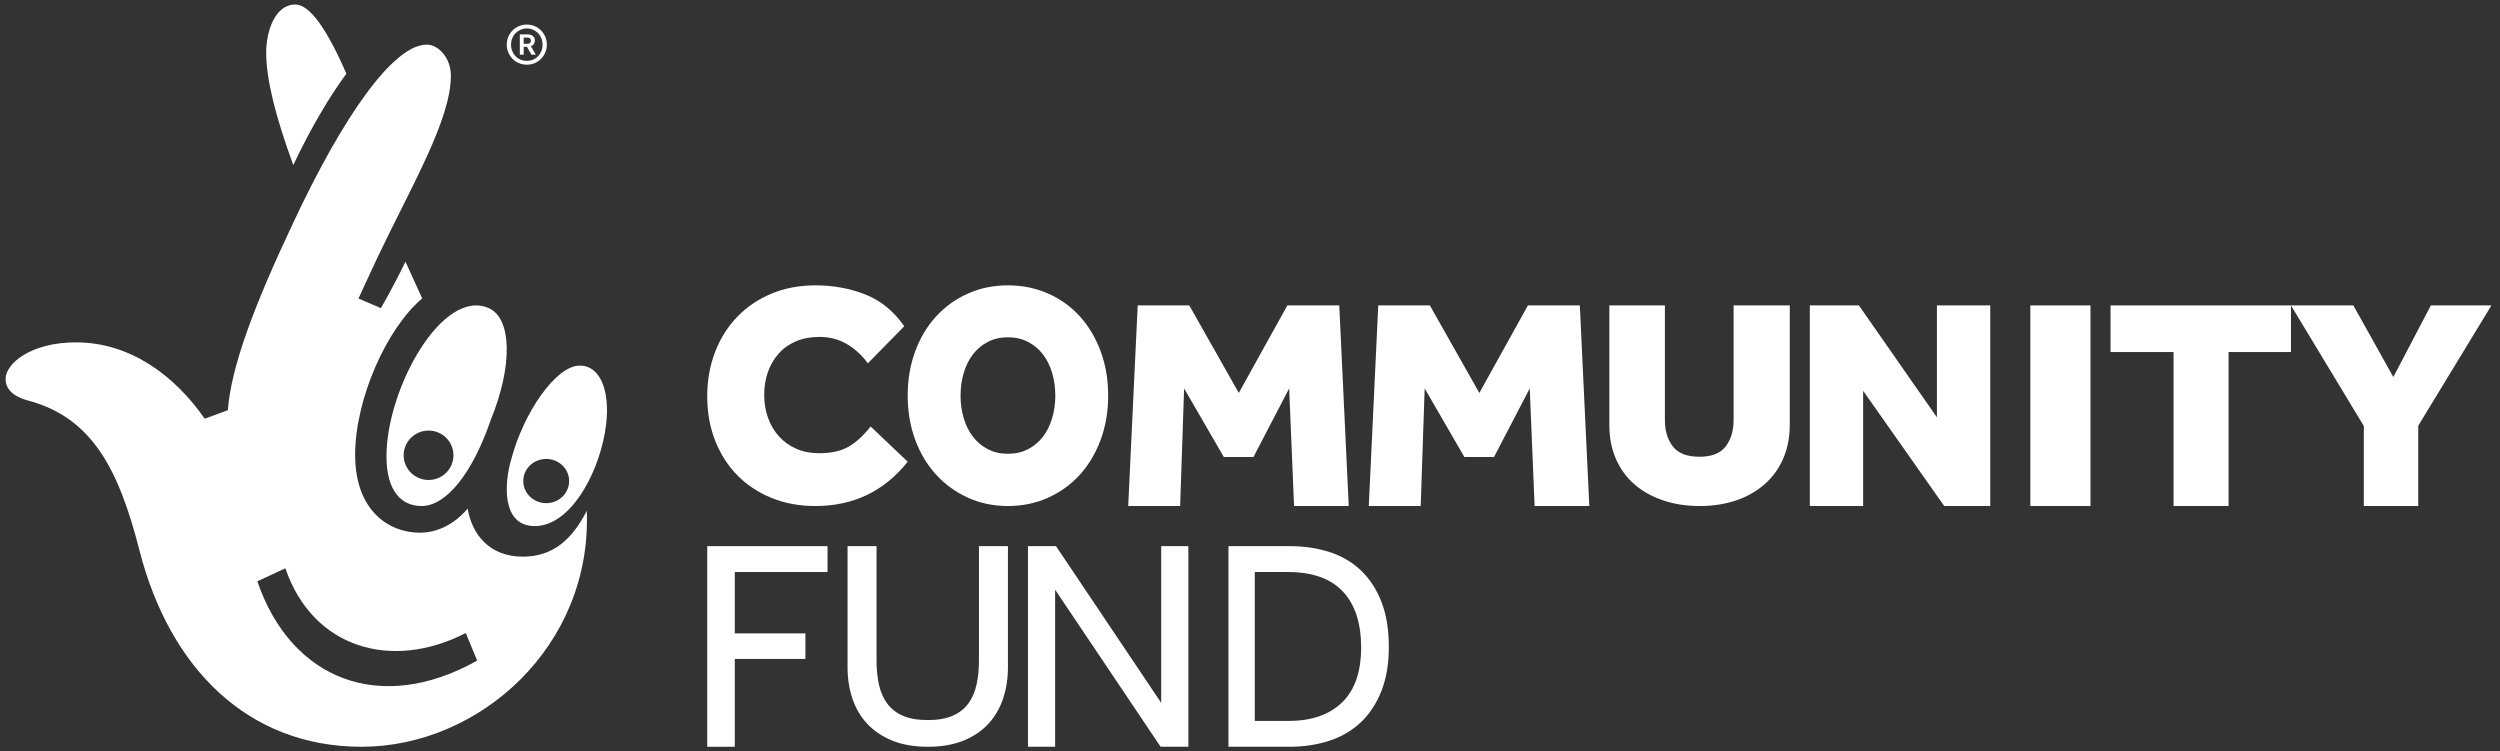 <?xml version="1.0" encoding="UTF-8"?> <svg xmlns="http://www.w3.org/2000/svg" width="183" height="55" viewBox="0 0 183 55" fill="none"><rect x="0" y="0" width="183" height="55" fill="#333333" stroke="none"/><path fill-rule="evenodd" clip-rule="evenodd" d="M66.443 33.797C64.727 35.96 62.471 37.041 59.676 37.041C58.506 37.041 57.435 36.842 56.463 36.443C55.491 36.044 54.659 35.492 53.968 34.786C53.277 34.081 52.737 33.237 52.35 32.255C51.963 31.274 51.769 30.192 51.769 29.011C51.769 27.845 51.959 26.767 52.339 25.778C52.718 24.788 53.257 23.93 53.956 23.201C54.655 22.473 55.491 21.905 56.463 21.498C57.435 21.092 58.506 20.888 59.676 20.888C60.998 20.888 62.22 21.111 63.344 21.556C64.469 22.001 65.418 22.775 66.193 23.88L63.527 26.595C63.102 26.012 62.593 25.544 62 25.191C61.408 24.838 60.731 24.662 59.972 24.662C59.334 24.662 58.764 24.769 58.264 24.984C57.762 25.199 57.34 25.498 56.999 25.882C56.657 26.265 56.395 26.714 56.213 27.228C56.03 27.742 55.939 28.298 55.939 28.896C55.939 29.51 56.034 30.078 56.223 30.599C56.413 31.12 56.683 31.573 57.033 31.956C57.382 32.34 57.803 32.639 58.298 32.854C58.791 33.069 59.342 33.176 59.949 33.176C60.83 33.176 61.548 33.019 62.103 32.704C62.657 32.39 63.2 31.895 63.732 31.22L66.443 33.797Z" fill="white"></path><path fill-rule="evenodd" clip-rule="evenodd" d="M73.781 33.216C74.33 33.216 74.82 33.105 75.25 32.882C75.68 32.66 76.043 32.356 76.339 31.972C76.635 31.588 76.861 31.135 77.016 30.613C77.171 30.091 77.249 29.537 77.249 28.953C77.249 28.37 77.171 27.817 77.016 27.294C76.861 26.772 76.635 26.319 76.339 25.935C76.043 25.551 75.68 25.247 75.25 25.024C74.82 24.802 74.33 24.69 73.781 24.69C73.231 24.69 72.741 24.802 72.311 25.024C71.881 25.247 71.518 25.551 71.222 25.935C70.926 26.319 70.701 26.772 70.546 27.294C70.39 27.817 70.312 28.37 70.312 28.953C70.312 29.537 70.39 30.091 70.546 30.613C70.701 31.135 70.926 31.588 71.222 31.972C71.518 32.356 71.881 32.66 72.311 32.882C72.741 33.105 73.231 33.216 73.781 33.216ZM73.781 37.041C72.723 37.041 71.747 36.837 70.852 36.431C69.957 36.024 69.181 35.463 68.526 34.749C67.87 34.034 67.359 33.182 66.993 32.191C66.626 31.2 66.443 30.121 66.443 28.953C66.443 27.786 66.626 26.707 66.993 25.716C67.359 24.725 67.87 23.873 68.526 23.158C69.181 22.444 69.957 21.887 70.852 21.487C71.747 21.088 72.723 20.888 73.781 20.888C74.838 20.888 75.818 21.088 76.72 21.487C77.622 21.887 78.397 22.444 79.046 23.158C79.694 23.873 80.201 24.725 80.568 25.716C80.935 26.707 81.118 27.786 81.118 28.953C81.118 30.121 80.935 31.2 80.568 32.191C80.201 33.182 79.694 34.034 79.046 34.749C78.397 35.463 77.622 36.024 76.72 36.431C75.818 36.837 74.838 37.041 73.781 37.041Z" fill="white"></path><path fill-rule="evenodd" clip-rule="evenodd" d="M83.279 22.357H87.057L90.679 28.763L94.233 22.357H98.034L98.727 37.041H94.725L94.367 28.433L91.752 33.453H89.583L86.677 28.433L86.386 37.041H82.585L83.279 22.357Z" fill="white"></path><path fill-rule="evenodd" clip-rule="evenodd" d="M100.888 22.357H104.666L108.288 28.763L111.843 22.357H115.643L116.337 37.041H112.334L111.977 28.433L109.361 33.453H107.192L104.286 28.433L103.995 37.041H100.195L100.888 22.357Z" fill="white"></path><path fill-rule="evenodd" clip-rule="evenodd" d="M117.804 22.357H121.87V30.751C121.87 31.538 122.065 32.182 122.455 32.683C122.846 33.184 123.492 33.434 124.396 33.434C125.299 33.434 125.943 33.181 126.325 32.672C126.708 32.165 126.9 31.524 126.9 30.751V22.357H131.011V31.095C131.011 32.011 130.85 32.837 130.528 33.574C130.207 34.311 129.751 34.938 129.162 35.453C128.572 35.968 127.876 36.362 127.072 36.633C126.268 36.905 125.384 37.041 124.419 37.041C123.454 37.041 122.566 36.905 121.755 36.633C120.943 36.362 120.242 35.972 119.653 35.463C119.063 34.956 118.608 34.333 118.286 33.596C117.965 32.859 117.804 32.025 117.804 31.095V22.357Z" fill="white"></path><path fill-rule="evenodd" clip-rule="evenodd" d="M132.479 22.357H136.071L141.782 30.547V22.357H145.686V37.041H142.317L136.383 28.609V37.041H132.479V22.357Z" fill="white"></path><path fill-rule="evenodd" clip-rule="evenodd" d="M148.621 37.041H153.023V22.357H148.621V37.041Z" fill="white"></path><path fill-rule="evenodd" clip-rule="evenodd" d="M159.103 25.769H154.49V22.357H167.698V25.769H163.13V37.041H159.103V25.769Z" fill="white"></path><path fill-rule="evenodd" clip-rule="evenodd" d="M173.032 31.185L167.698 22.357H172.266L175.192 27.597L177.938 22.357H182.372L177.016 31.163V37.041H173.032V31.185Z" fill="white"></path><path fill-rule="evenodd" clip-rule="evenodd" d="M51.769 39.978H60.574V41.872H53.786V46.363H58.956V48.234H53.786V54.663H51.769V39.978Z" fill="white"></path><path fill-rule="evenodd" clip-rule="evenodd" d="M62.041 39.978H64.163V48.351C64.163 48.995 64.222 49.586 64.34 50.122C64.458 50.659 64.661 51.12 64.949 51.507C65.236 51.893 65.619 52.191 66.098 52.398C66.577 52.605 67.185 52.709 67.922 52.709C68.644 52.709 69.245 52.605 69.724 52.398C70.203 52.191 70.586 51.893 70.874 51.507C71.161 51.12 71.363 50.659 71.481 50.122C71.599 49.586 71.659 48.995 71.659 48.351V39.978H73.781V48.845C73.781 49.66 73.663 50.423 73.427 51.131C73.191 51.84 72.834 52.455 72.355 52.977C71.876 53.5 71.268 53.911 70.531 54.212C69.794 54.513 68.924 54.663 67.922 54.663C66.919 54.663 66.05 54.513 65.313 54.212C64.576 53.911 63.965 53.5 63.478 52.977C62.992 52.455 62.63 51.84 62.395 51.131C62.159 50.423 62.041 49.66 62.041 48.845V39.978Z" fill="white"></path><path fill-rule="evenodd" clip-rule="evenodd" d="M75.248 39.978H77.3L84.999 51.449V39.978H86.988V54.663H84.957L77.237 43.17V54.663H75.248V39.978Z" fill="white"></path><path fill-rule="evenodd" clip-rule="evenodd" d="M94.338 52.77C96.01 52.77 97.311 52.318 98.241 51.415C99.171 50.513 99.635 49.174 99.635 47.398C99.635 45.607 99.187 44.238 98.291 43.292C97.394 42.345 96.057 41.872 94.278 41.872H91.85V52.77H94.338ZM89.923 39.978H94.398C95.455 39.978 96.428 40.121 97.318 40.408C98.207 40.694 98.973 41.142 99.616 41.751C100.258 42.36 100.759 43.127 101.12 44.051C101.482 44.976 101.662 46.077 101.662 47.354C101.662 48.586 101.482 49.662 101.12 50.579C100.759 51.496 100.258 52.26 99.616 52.868C98.973 53.478 98.204 53.929 97.308 54.223C96.412 54.516 95.434 54.663 94.378 54.663H89.923V39.978Z" fill="white"></path><path fill-rule="evenodd" clip-rule="evenodd" d="M19.485 3.861C19.485 2.251 20.145 0.33 21.615 0.33C22.64 0.33 23.886 2.02 25.355 5.396C24.108 7.086 22.786 9.312 21.468 12.078C20.145 8.469 19.485 5.781 19.485 3.861Z" fill="white"></path><path fill-rule="evenodd" clip-rule="evenodd" d="M18.837 42.551L20.889 41.599C22.906 47.496 28.716 49.111 34.094 46.337L34.928 48.356C27.873 52.324 21.314 49.791 18.837 42.551ZM42.951 37.391C41.872 39.513 40.447 40.747 38.275 40.747C35.818 40.747 34.552 39.119 34.234 37.231C32.887 38.804 31.143 39.334 29.323 38.78C27.341 38.154 25.995 36.29 25.995 33.308C25.995 29.222 28.292 24.043 30.905 21.844L29.678 19.152C29.528 19.511 28.417 21.662 27.881 22.555L26.242 21.853C26.242 21.853 27.382 19.365 27.636 18.838C30.139 13.585 33.004 8.764 33.004 5.544C33.004 4.209 32.069 3.288 31.286 3.268C28.828 3.199 25.124 8.497 21.482 16.268C18.583 22.411 16.93 26.81 16.678 30.025L14.985 30.651C12.769 27.461 9.504 25.061 5.558 25.061C2.231 25.061 0.408 26.63 0.408 27.734C0.408 28.755 1.438 29.146 1.993 29.303C6.824 30.561 8.727 34.483 10.23 40.373C12.449 48.932 18.155 54.663 26.47 54.663C35.104 54.663 43.344 47.283 42.951 37.391Z" fill="white"></path><path fill-rule="evenodd" clip-rule="evenodd" d="M31.371 35.135C30.365 35.135 29.548 34.327 29.548 33.325C29.548 32.329 30.365 31.518 31.371 31.518C32.378 31.518 33.192 32.329 33.192 33.325C33.192 34.327 32.378 35.135 31.371 35.135ZM35.802 22.567C32.415 21.015 28.29 28.417 28.29 33.402C28.29 36.051 29.466 37.05 30.877 37.041C32.665 37.029 34.585 34.649 35.919 30.751C37.567 26.704 37.44 23.319 35.802 22.567Z" fill="white"></path><path fill-rule="evenodd" clip-rule="evenodd" d="M39.982 36.831C39.056 36.831 38.303 36.107 38.303 35.213C38.303 34.32 39.056 33.594 39.982 33.594C40.909 33.594 41.661 34.32 41.661 35.213C41.661 36.107 40.909 36.831 39.982 36.831ZM42.439 26.762C40.672 26.762 38.321 30.246 37.437 33.575C36.877 35.434 36.735 38.51 39.145 38.51C41.67 38.51 43.721 34.894 44.284 31.639C44.766 28.853 44.044 26.762 42.439 26.762Z" fill="white"></path><path fill-rule="evenodd" clip-rule="evenodd" d="M38.612 3.204C38.699 3.204 38.763 3.183 38.803 3.141C38.843 3.099 38.862 3.042 38.862 2.972C38.862 2.899 38.841 2.845 38.798 2.808C38.757 2.772 38.688 2.753 38.596 2.753H38.334V3.204H38.612ZM38.05 2.518H38.625C38.718 2.518 38.798 2.531 38.864 2.558C38.93 2.585 38.985 2.618 39.029 2.662C39.073 2.703 39.105 2.75 39.124 2.802C39.144 2.854 39.153 2.905 39.153 2.956C39.153 3.051 39.13 3.137 39.082 3.214C39.034 3.292 38.961 3.349 38.862 3.389L39.226 4.003H38.904L38.57 3.427H38.334V4.003H38.05V2.518ZM38.562 4.453C38.728 4.453 38.882 4.423 39.023 4.363C39.163 4.303 39.286 4.219 39.388 4.112C39.491 4.006 39.572 3.88 39.629 3.736C39.688 3.592 39.716 3.437 39.716 3.271C39.716 3.106 39.688 2.951 39.629 2.806C39.572 2.662 39.491 2.536 39.388 2.43C39.286 2.323 39.163 2.239 39.023 2.177C38.882 2.115 38.729 2.084 38.566 2.084C38.4 2.084 38.246 2.115 38.105 2.177C37.964 2.239 37.841 2.323 37.737 2.43C37.633 2.536 37.552 2.662 37.494 2.806C37.436 2.951 37.407 3.106 37.407 3.271C37.407 3.437 37.436 3.592 37.494 3.736C37.552 3.88 37.632 4.006 37.735 4.112C37.837 4.219 37.96 4.303 38.1 4.363C38.242 4.423 38.396 4.453 38.562 4.453ZM38.562 4.735C38.355 4.735 38.163 4.697 37.984 4.622C37.806 4.546 37.651 4.442 37.519 4.308C37.388 4.175 37.284 4.019 37.209 3.841C37.133 3.663 37.094 3.472 37.094 3.267C37.094 3.062 37.133 2.871 37.209 2.693C37.284 2.515 37.388 2.36 37.519 2.228C37.651 2.096 37.806 1.992 37.984 1.914C38.163 1.838 38.357 1.798 38.566 1.798C38.772 1.798 38.963 1.838 39.141 1.914C39.319 1.992 39.473 2.096 39.604 2.228C39.735 2.36 39.839 2.515 39.915 2.693C39.991 2.871 40.029 3.062 40.029 3.267C40.029 3.472 39.991 3.663 39.915 3.841C39.839 4.019 39.735 4.175 39.604 4.308C39.473 4.442 39.318 4.546 39.139 4.622C38.96 4.697 38.768 4.735 38.562 4.735Z" fill="white"></path></svg> 
